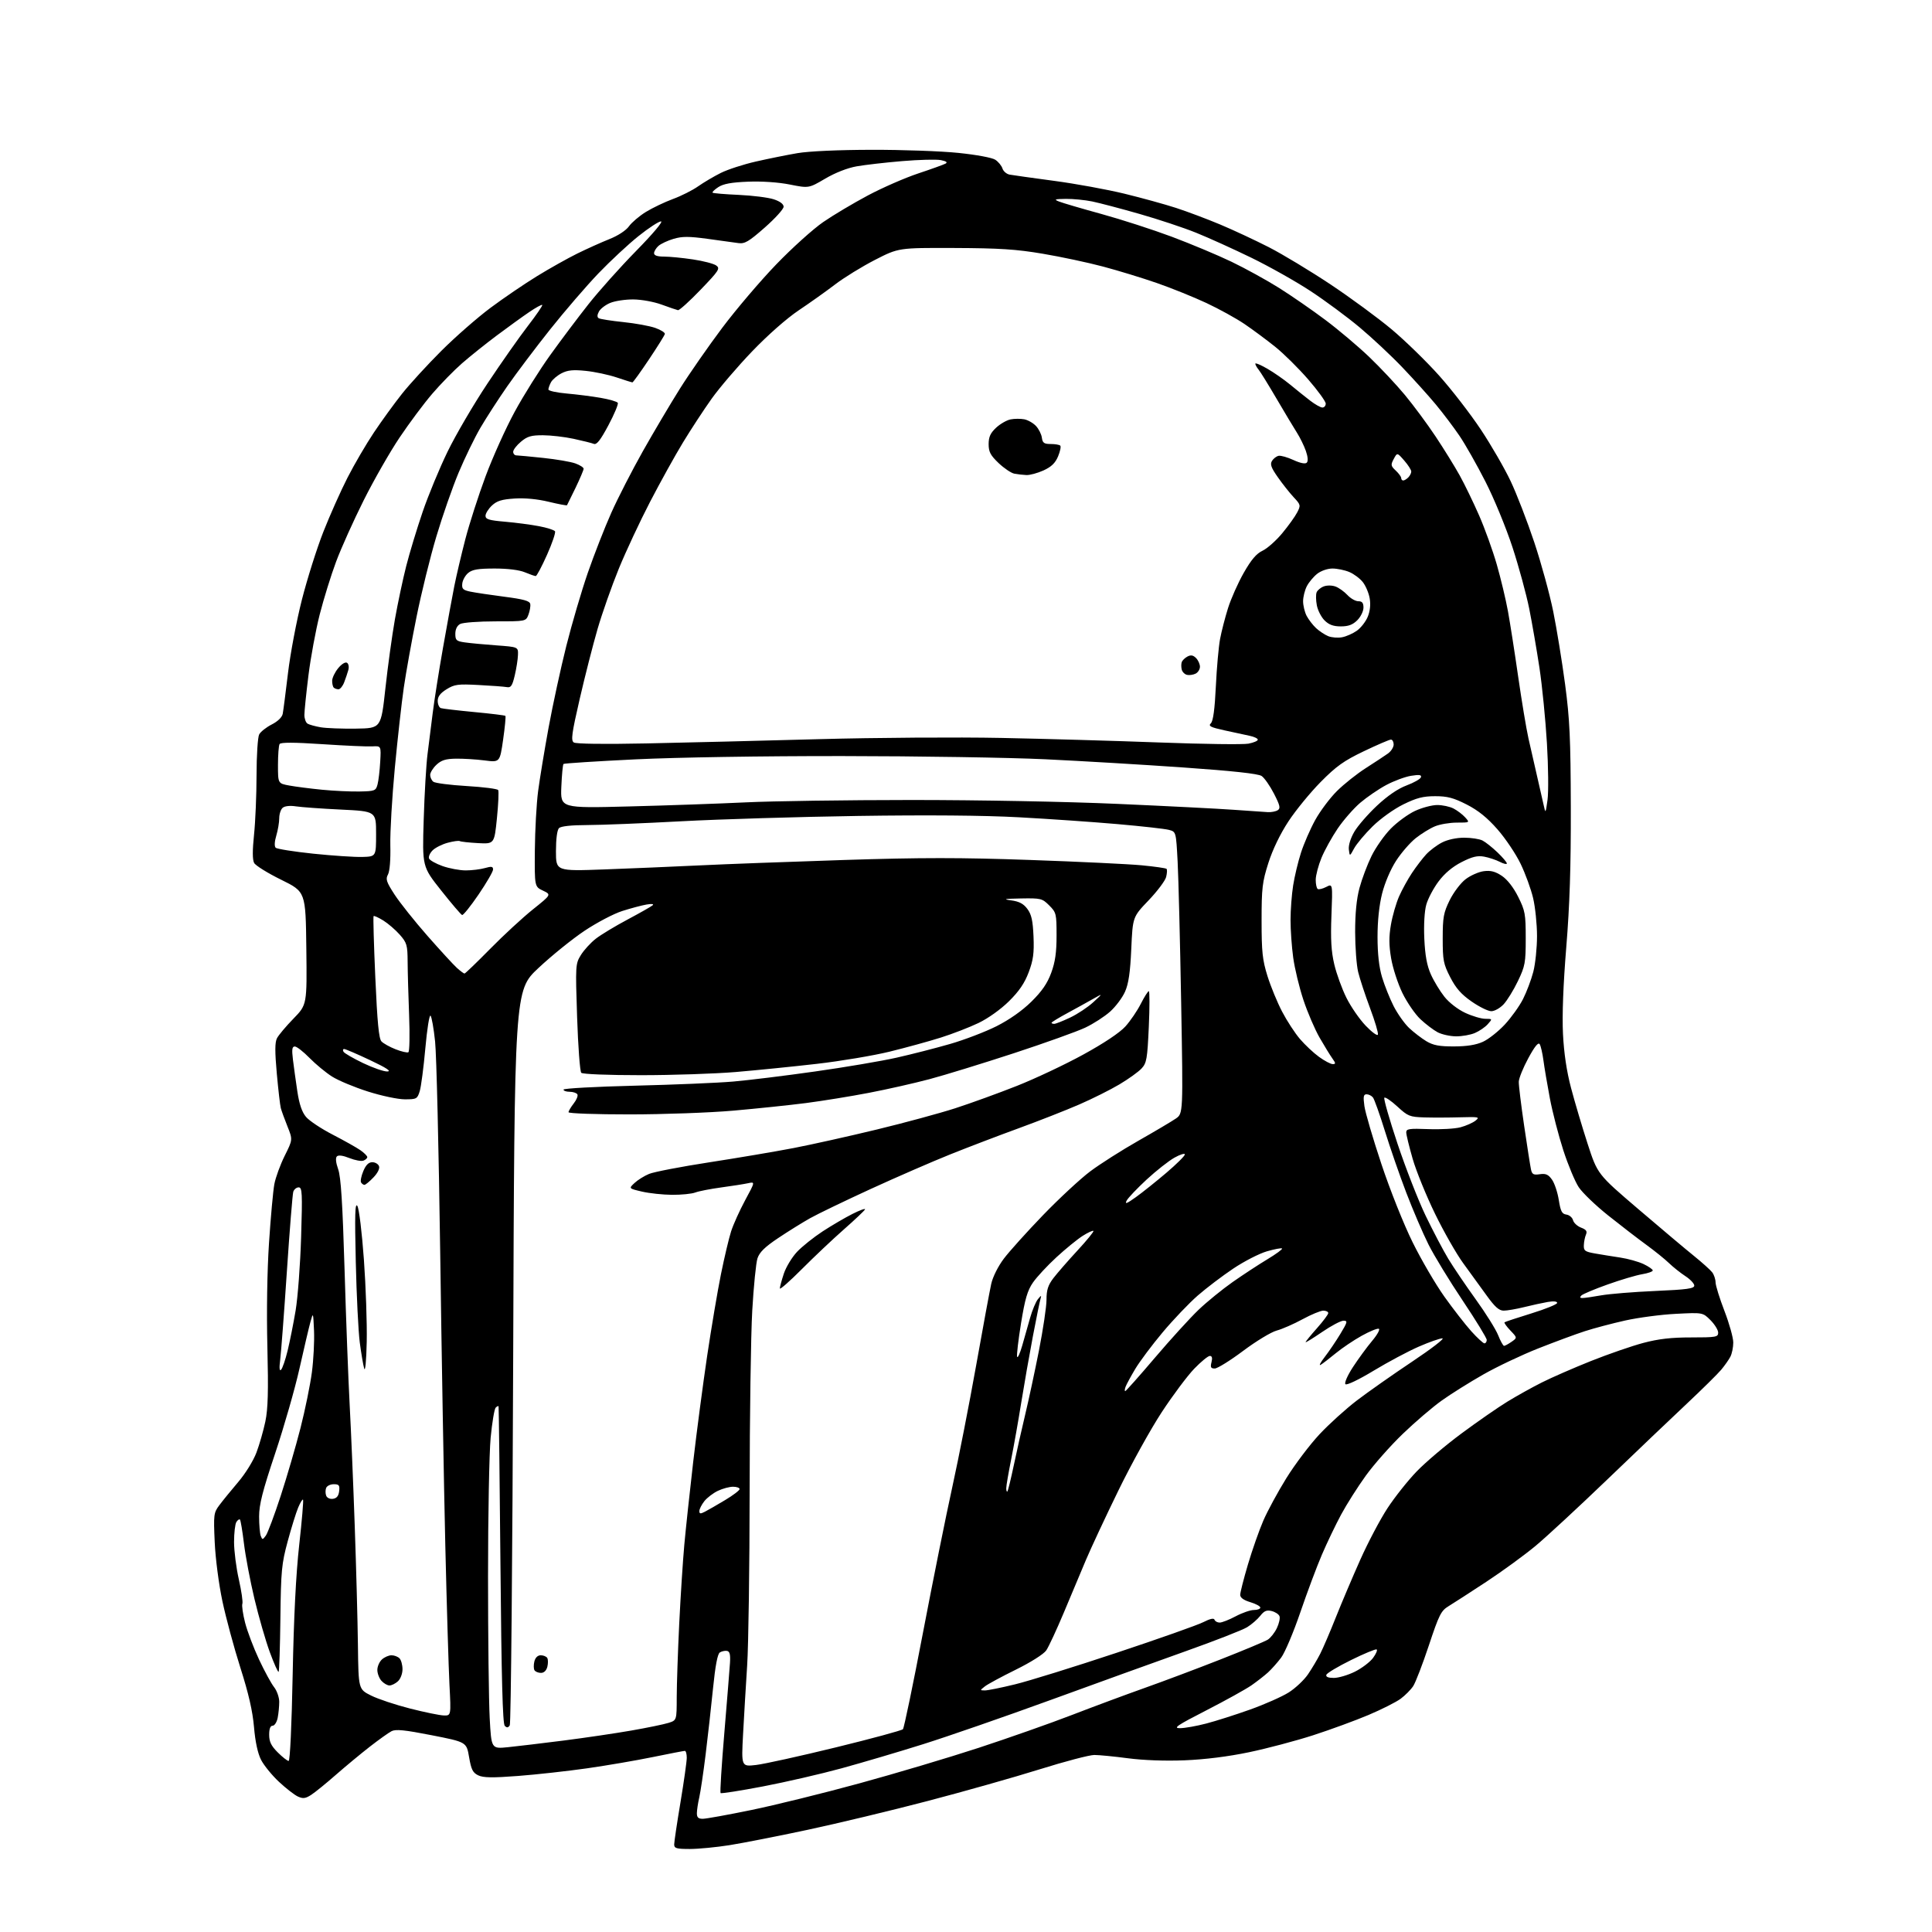 <?xml version="1.0" encoding="UTF-8" standalone="no"?>
<svg 
  version="1.1" 
  xmlns="http://www.w3.org/2000/svg" 
  xmlns:xlink="http://www.w3.org/1999/xlink" 
  xmlns:svg="http://www.w3.org/2000/svg"
  xmlns:rdf="http://www.w3.org/1999/02/22-rdf-syntax-ns#"
  xmlns:cc="http://creativecommons.org/ns#"
  xmlns:dc="http://purl.org/dc/elements/1.1/"
  viewBox="0 0 768 768"
  width="768"
  height="768"
>
<style>svg {background-color: white; }</style>"
<path stroke="none" fill="black" fill-rule="evenodd" d="M274.25,735.00C268.89,735.00 268.00,734.74 268.00,733.20C268.00,732.21 269.12,724.67 270.50,716.45C271.87,708.23 272.99,700.26 273.00,698.75C273.00,697.24 272.66,696.00 272.24,696.00C271.82,696.00 266.08,697.11 259.49,698.46C252.89,699.81 241.13,701.83 233.34,702.94C225.56,704.05 213.23,705.41 205.95,705.97C195.72,706.75 192.13,706.69 190.11,705.73C187.95,704.69 187.32,703.45 186.47,698.49C185.45,692.50 185.45,692.50 171.60,689.78C160.79,687.66 157.29,687.31 155.63,688.18C154.46,688.79 150.57,691.56 147.00,694.34C143.43,697.12 137.35,702.16 133.50,705.53C129.65,708.91 125.24,712.49 123.71,713.48C121.43,714.95 120.46,715.08 118.42,714.15C117.05,713.52 113.65,710.88 110.87,708.28C108.09,705.68 104.89,701.75 103.77,699.55C102.46,696.98 101.46,692.35 100.97,686.53C100.42,680.18 98.82,673.19 95.57,663.00C93.03,655.02 89.81,643.10 88.41,636.50C86.97,629.72 85.64,619.50 85.35,613.00C84.86,602.10 84.95,601.34 87.17,598.37C88.45,596.64 91.82,592.51 94.65,589.18C97.57,585.76 100.74,580.63 101.95,577.39C103.13,574.24 104.72,568.70 105.48,565.08C106.53,560.06 106.72,553.04 106.29,535.50C105.94,521.60 106.20,505.18 106.94,494.00C107.61,483.82 108.56,473.34 109.06,470.70C109.56,468.05 111.41,463.00 113.17,459.45C116.38,453.02 116.38,453.02 114.27,447.76C113.11,444.87 111.92,441.60 111.63,440.50C111.33,439.40 110.62,433.20 110.03,426.72C109.25,418.05 109.26,414.35 110.10,412.72C110.72,411.50 113.66,408.00 116.63,404.95C122.04,399.40 122.04,399.40 121.77,376.95C121.50,354.50 121.50,354.50 111.77,349.71C106.41,347.08 101.57,344.07 101.02,343.03C100.34,341.76 100.33,338.07 100.98,331.82C101.52,326.69 101.97,316.06 101.98,308.18C101.99,300.28 102.46,293.00 103.03,291.94C103.60,290.88 105.84,289.10 108.02,287.99C110.44,286.76 112.13,285.11 112.39,283.74C112.63,282.51 113.57,275.20 114.49,267.50C115.41,259.80 117.89,246.72 120.00,238.43C122.11,230.14 125.95,217.99 128.53,211.43C131.11,204.87 135.43,195.18 138.13,189.90C140.82,184.62 145.56,176.52 148.65,171.90C151.74,167.28 156.77,160.35 159.83,156.50C162.89,152.65 169.92,144.98 175.45,139.46C180.98,133.94 189.78,126.24 195.00,122.35C200.22,118.46 208.55,112.80 213.50,109.76C218.45,106.72 225.65,102.68 229.50,100.78C233.35,98.89 239.10,96.30 242.27,95.04C245.69,93.68 248.85,91.61 250.03,89.95C251.13,88.42 254.16,85.84 256.76,84.24C259.37,82.64 264.20,80.33 267.50,79.11C270.80,77.90 275.30,75.63 277.50,74.08C279.70,72.53 283.75,70.14 286.50,68.76C289.25,67.38 295.55,65.33 300.50,64.21C305.45,63.08 312.88,61.58 317.00,60.88C321.48,60.11 333.35,59.57 346.50,59.55C358.60,59.52 374.11,60.07 380.97,60.78C388.08,61.51 394.38,62.67 395.64,63.50C396.85,64.30 398.14,65.86 398.49,66.97C398.84,68.08 400.12,69.18 401.32,69.41C402.52,69.63 410.48,70.75 419.00,71.89C427.52,73.02 440.12,75.33 447.00,77.00C453.88,78.68 463.10,81.22 467.50,82.65C471.90,84.08 479.77,87.04 485.00,89.23C490.23,91.42 498.94,95.49 504.37,98.26C509.80,101.04 520.82,107.69 528.87,113.04C536.92,118.40 547.87,126.45 553.21,130.93C558.55,135.41 567.03,143.67 572.06,149.29C577.08,154.90 584.55,164.58 588.67,170.78C592.79,176.99 598.12,186.21 600.51,191.28C602.91,196.35 607.13,207.27 609.89,215.55C612.65,223.82 616.04,236.21 617.43,243.06C618.82,249.92 620.94,262.95 622.15,272.02C624.00,285.94 624.35,293.55 624.42,321.00C624.48,344.57 623.98,359.82 622.62,376.50C621.41,391.32 620.94,403.59 621.31,411.00C621.69,418.65 622.76,425.85 624.52,432.50C625.97,438.00 628.93,447.96 631.09,454.63C635.03,466.77 635.03,466.77 651.25,480.63C660.18,488.26 670.14,496.65 673.40,499.27C676.65,501.90 679.90,504.82 680.63,505.77C681.35,506.72 681.95,508.53 681.97,509.79C681.99,511.05 683.58,516.15 685.50,521.14C687.42,526.12 689.00,531.76 689.00,533.67C689.00,535.57 688.48,538.11 687.85,539.32C687.22,540.52 685.59,542.84 684.23,544.47C682.86,546.11 676.74,552.15 670.63,557.90C664.51,563.64 650.27,577.21 639.00,588.05C627.72,598.89 614.90,610.76 610.50,614.44C606.10,618.11 597.23,624.58 590.80,628.81C584.36,633.04 577.61,637.40 575.80,638.50C572.84,640.29 572.04,641.89 568.00,654.06C565.52,661.52 562.72,668.80 561.77,670.25C560.82,671.69 558.57,673.96 556.77,675.29C554.97,676.62 549.23,679.52 544.00,681.73C538.77,683.94 528.88,687.56 522.00,689.79C515.12,692.01 503.65,695.05 496.50,696.54C488.20,698.27 478.95,699.43 470.89,699.75C463.18,700.06 454.44,699.74 448.39,698.94C442.95,698.22 436.93,697.63 435.00,697.63C433.07,697.63 423.32,700.19 413.32,703.32C403.32,706.45 383.30,712.12 368.82,715.91C354.34,719.71 332.82,724.87 321.00,727.39C309.18,729.91 295.23,732.65 290.00,733.48C284.77,734.31 277.69,734.99 274.25,735.00zM279.36,723.00C280.66,723.00 289.32,721.43 298.61,719.52C307.91,717.61 327.21,712.85 341.51,708.94C355.80,705.04 377.18,698.67 389.00,694.80C400.82,690.92 417.45,685.07 425.95,681.79C434.44,678.51 447.49,673.66 454.95,671.01C462.40,668.37 476.02,663.25 485.20,659.64C494.39,656.03 502.82,652.50 503.95,651.80C505.08,651.09 506.71,649.02 507.58,647.19C508.45,645.36 508.92,643.23 508.62,642.46C508.33,641.69 506.93,640.77 505.53,640.42C503.53,639.92 502.53,640.33 500.97,642.32C499.87,643.71 497.51,645.76 495.73,646.85C493.96,647.95 483.05,652.21 471.50,656.32C459.95,660.43 435.65,669.20 417.50,675.82C399.35,682.43 376.62,690.31 367.00,693.33C357.38,696.36 342.77,700.67 334.54,702.93C326.32,705.18 312.24,708.42 303.25,710.14C294.27,711.85 286.70,713.04 286.44,712.77C286.18,712.51 286.84,701.77 287.93,688.90C289.01,676.03 290.02,663.48 290.18,661.01C290.39,657.67 290.08,656.45 288.98,656.26C288.17,656.12 286.89,656.40 286.14,656.88C285.23,657.47 284.34,662.17 283.44,671.13C282.70,678.48 281.38,690.35 280.49,697.50C279.61,704.65 278.47,712.30 277.97,714.50C277.46,716.70 277.04,719.51 277.02,720.75C277.01,722.45 277.57,723.00 279.36,723.00zM300.59,701.60C303.84,701.22 318.11,698.07 332.31,694.60C346.50,691.13 358.48,687.88 358.93,687.39C359.38,686.90 362.97,669.62 366.90,649.00C370.84,628.38 376.09,602.27 378.58,591.00C381.06,579.73 385.31,558.03 388.03,542.79C390.75,527.55 393.45,512.93 394.04,510.31C394.66,507.56 396.78,503.33 399.04,500.34C401.19,497.48 408.19,489.71 414.59,483.07C420.99,476.44 429.44,468.60 433.36,465.65C437.29,462.71 445.90,457.23 452.50,453.48C459.10,449.73 465.81,445.75 467.41,444.65C470.31,442.64 470.31,442.64 469.53,398.57C469.10,374.33 468.47,349.13 468.13,342.57C467.50,330.64 467.50,330.64 464.68,329.89C463.13,329.47 453.91,328.44 444.18,327.59C434.46,326.74 416.82,325.52 405.00,324.88C391.00,324.12 368.68,323.94 341.00,324.35C317.62,324.70 286.12,325.65 271.00,326.46C255.88,327.28 238.98,327.96 233.45,327.97C227.00,327.99 222.97,328.43 222.20,329.20C221.47,329.93 221.00,333.50 221.00,338.36C221.00,346.31 221.00,346.31 240.25,345.61C250.84,345.22 267.82,344.50 278.00,344.01C288.18,343.51 314.04,342.55 335.47,341.86C366.43,340.87 381.64,340.87 409.47,341.85C428.74,342.52 448.71,343.48 453.85,343.97C458.99,344.46 463.43,345.10 463.72,345.38C464.01,345.67 463.93,347.12 463.56,348.61C463.19,350.10 460.04,354.28 456.58,357.91C450.27,364.50 450.27,364.50 449.70,377.21C449.28,386.57 448.62,391.06 447.22,394.21C446.18,396.57 443.52,400.12 441.32,402.10C439.12,404.08 434.66,406.96 431.41,408.50C428.16,410.04 415.38,414.62 403.00,418.68C390.62,422.73 375.55,427.37 369.50,428.98C363.45,430.59 352.60,433.04 345.39,434.42C338.18,435.81 326.93,437.63 320.39,438.48C313.85,439.32 300.85,440.68 291.50,441.50C282.15,442.32 263.59,442.99 250.25,442.99C236.91,443.00 226.00,442.61 226.00,442.13C226.00,441.66 226.93,440.09 228.06,438.64C229.20,437.20 229.85,435.56 229.51,435.01C229.16,434.45 227.78,434.00 226.44,434.00C225.10,434.00 224.00,433.61 224.00,433.13C224.00,432.66 236.71,431.96 252.25,431.58C267.79,431.20 285.45,430.46 291.50,429.93C297.55,429.41 312.18,427.61 324.00,425.93C335.82,424.26 350.41,421.79 356.40,420.44C362.40,419.09 371.97,416.64 377.68,414.99C383.38,413.35 391.68,410.17 396.12,407.94C401.24,405.36 406.32,401.79 409.98,398.19C414.18,394.05 416.33,390.93 417.88,386.71C419.46,382.40 420.00,378.62 420.00,371.89C420.00,363.23 419.88,362.72 417.08,359.92C414.28,357.13 413.79,357.01 405.83,357.15C399.31,357.27 398.46,357.43 401.90,357.90C405.16,358.34 406.85,359.23 408.40,361.32C410.04,363.53 410.57,365.94 410.84,372.32C411.11,378.93 410.74,381.65 408.92,386.49C407.30,390.81 405.12,394.02 401.09,398.00C397.83,401.23 392.79,404.82 389.00,406.64C385.43,408.36 378.68,410.97 374.00,412.45C369.32,413.93 360.17,416.44 353.66,418.04C347.15,419.63 334.10,421.82 324.66,422.90C315.22,423.99 300.75,425.44 292.50,426.14C284.25,426.83 267.26,427.40 254.75,427.40C241.70,427.40 231.60,427.00 231.06,426.45C230.54,425.93 229.80,415.99 229.41,404.36C228.72,383.68 228.76,383.13 230.91,379.64C232.12,377.68 234.78,374.77 236.81,373.18C238.84,371.59 244.55,368.14 249.50,365.51C254.45,362.87 258.94,360.33 259.47,359.84C260.03,359.33 258.99,359.22 256.97,359.57C255.06,359.91 250.73,361.06 247.35,362.14C243.97,363.21 237.22,366.76 232.35,370.01C227.48,373.26 219.22,379.94 214.00,384.84C204.50,393.75 204.50,393.75 204.00,539.13C203.72,619.08 203.11,685.10 202.64,685.84C201.99,686.84 201.49,686.89 200.64,686.04C199.82,685.23 199.34,667.03 198.94,622.20C198.63,587.72 198.29,559.30 198.19,559.05C198.08,558.80 197.57,559.03 197.04,559.56C196.52,560.08 195.62,565.46 195.04,571.51C194.47,577.55 194.00,602.34 194.00,626.59C194.00,650.84 194.30,676.20 194.66,682.94C195.32,695.20 195.32,695.20 201.91,694.54C205.53,694.17 215.47,692.98 224.00,691.90C232.53,690.81 244.68,689.02 251.00,687.91C257.32,686.81 263.96,685.44 265.75,684.87C269.00,683.84 269.00,683.84 269.01,674.67C269.02,669.63 269.47,656.50 270.00,645.50C270.54,634.50 271.45,620.33 272.03,614.00C272.61,607.67 274.20,592.83 275.57,581.00C276.94,569.17 279.43,550.29 281.10,539.02C282.78,527.76 285.25,513.14 286.59,506.52C287.93,499.91 289.74,492.25 290.62,489.50C291.50,486.75 294.02,481.18 296.21,477.11C300.20,469.73 300.20,469.73 297.35,470.35C295.78,470.69 291.00,471.44 286.72,472.02C282.45,472.60 277.81,473.50 276.41,474.03C275.01,474.57 270.86,474.98 267.18,474.96C263.51,474.93 258.12,474.36 255.20,473.68C249.90,472.44 249.90,472.44 252.22,470.27C253.49,469.07 256.10,467.44 258.01,466.65C259.93,465.85 270.73,463.77 282.00,462.03C293.27,460.29 308.35,457.74 315.50,456.36C322.65,454.98 337.50,451.67 348.50,449.01C359.50,446.35 373.55,442.54 379.72,440.55C385.90,438.55 396.92,434.55 404.22,431.66C411.53,428.77 423.41,423.16 430.63,419.20C438.85,414.70 445.10,410.52 447.35,408.04C449.32,405.86 452.08,401.81 453.48,399.04C454.89,396.27 456.32,394.00 456.67,394.00C457.02,394.00 457.02,400.38 456.67,408.17C456.08,421.03 455.81,422.57 453.76,424.77C452.52,426.10 448.57,428.93 444.99,431.06C441.42,433.19 434.22,436.79 428.99,439.06C423.77,441.33 412.98,445.57 405.00,448.48C397.02,451.39 384.73,456.08 377.68,458.91C370.64,461.73 356.46,467.90 346.18,472.61C335.91,477.33 325.02,482.57 322.00,484.27C318.98,485.97 313.28,489.51 309.34,492.15C304.03,495.70 301.90,497.79 301.10,500.22C300.52,502.02 299.58,511.38 299.03,521.00C298.48,530.62 298.01,563.02 297.99,593.00C297.97,622.98 297.53,654.02 297.01,662.00C296.49,669.98 295.76,682.30 295.38,689.40C294.69,702.29 294.69,702.29 300.59,701.60zM114.74,700.00C115.29,700.00 115.95,685.93 116.34,665.75C116.79,642.67 117.64,625.81 118.95,614.03C120.02,604.43 120.70,596.37 120.46,596.13C120.22,595.89 119.35,597.32 118.52,599.31C117.69,601.30 115.81,607.33 114.36,612.71C111.95,621.62 111.68,624.38 111.46,643.31C111.32,654.76 111.01,664.33 110.76,664.58C110.50,664.83 108.93,661.31 107.26,656.77C105.59,652.22 102.83,642.65 101.13,635.50C99.43,628.35 97.56,618.46 96.97,613.53C96.37,608.59 95.66,604.33 95.39,604.06C95.12,603.78 94.47,604.22 93.96,605.03C93.45,605.84 93.04,609.42 93.04,613.00C93.05,616.58 93.90,623.27 94.95,627.88C95.99,632.48 96.62,636.84 96.34,637.55C96.07,638.26 96.56,641.64 97.43,645.05C98.31,648.47 100.80,655.04 102.96,659.65C105.12,664.27 107.82,669.22 108.95,670.66C110.08,672.09 111.00,674.73 111.00,676.51C111.00,678.29 110.72,681.16 110.38,682.88C110.03,684.59 109.13,686.00 108.38,686.00C107.46,686.00 107.00,687.21 107.00,689.60C107.00,692.36 107.79,693.99 110.40,696.60C112.27,698.47 114.22,700.00 114.74,700.00zM469.09,686.98C470.96,686.97 475.65,686.14 479.50,685.13C483.35,684.13 491.23,681.61 497.00,679.55C502.77,677.49 509.66,674.43 512.29,672.77C514.93,671.10 518.35,667.88 519.91,665.62C521.46,663.35 523.67,659.64 524.83,657.36C525.98,655.09 528.78,648.56 531.04,642.86C533.31,637.16 537.67,626.88 540.74,620.00C543.81,613.12 548.68,603.90 551.57,599.50C554.45,595.10 559.67,588.53 563.16,584.91C566.65,581.29 574.67,574.48 581.00,569.80C587.33,565.11 595.53,559.42 599.23,557.16C602.94,554.89 609.10,551.46 612.93,549.54C616.75,547.61 625.53,543.78 632.44,541.02C639.35,538.27 648.71,535.03 653.25,533.83C659.30,532.23 664.37,531.64 672.25,531.65C682.15,531.65 683.00,531.50 683.00,529.75C683.00,528.70 681.62,526.47 679.94,524.78C676.88,521.72 676.88,521.72 666.19,522.27C660.31,522.56 651.23,523.77 646.00,524.93C640.77,526.10 633.58,528.01 630.00,529.17C626.42,530.32 618.10,533.41 611.50,536.01C604.90,538.62 595.07,543.28 589.65,546.37C584.23,549.45 576.80,554.10 573.15,556.71C569.49,559.31 562.51,565.28 557.64,569.97C552.76,574.66 546.14,582.15 542.93,586.60C539.71,591.06 535.28,598.04 533.10,602.10C530.91,606.17 527.48,613.33 525.48,618.00C523.47,622.67 519.61,632.99 516.90,640.92C514.19,648.86 510.76,656.96 509.29,658.92C507.81,660.89 505.45,663.54 504.05,664.82C502.65,666.09 499.70,668.39 497.50,669.93C495.30,671.46 487.24,675.93 479.59,679.86C467.81,685.90 466.20,687.00 469.09,686.98zM176.40,681.92C179.31,682.00 179.31,682.00 178.67,669.75C178.33,663.01 177.58,638.15 177.02,614.50C176.46,590.85 175.54,538.20 174.98,497.50C174.41,456.80 173.51,419.24 172.96,414.04C172.42,408.83 171.60,404.20 171.14,403.74C170.68,403.28 169.76,409.12 169.08,416.70C168.40,424.29 167.40,431.96 166.85,433.75C165.89,436.84 165.60,437.00 160.93,437.00C158.21,437.00 151.67,435.62 146.26,433.90C140.89,432.20 134.47,429.52 132.00,427.95C129.53,426.39 125.49,423.05 123.04,420.55C120.59,418.05 117.96,416.00 117.20,416.00C116.11,416.00 115.95,417.13 116.45,421.25C116.81,424.14 117.59,429.81 118.20,433.86C118.97,438.95 120.03,442.07 121.65,443.99C122.93,445.52 127.70,448.69 132.24,451.03C136.78,453.38 141.74,456.16 143.25,457.22C144.76,458.27 146.00,459.51 146.00,459.96C146.00,460.41 145.31,461.05 144.47,461.37C143.63,461.70 141.12,461.23 138.90,460.35C136.34,459.32 134.52,459.08 133.92,459.68C133.31,460.29 133.50,462.16 134.43,464.80C135.52,467.89 136.17,478.11 136.97,504.73C137.55,524.40 138.47,548.60 139.00,558.50C139.53,568.40 140.44,590.00 141.01,606.50C141.59,623.00 142.16,644.38 142.28,654.00C142.50,671.50 142.50,671.50 147.50,674.00C150.25,675.38 157.22,677.70 163.00,679.17C168.78,680.64 174.81,681.88 176.40,681.92zM391.50,671.97C392.60,671.98 398.00,670.90 403.50,669.55C409.00,668.21 427.17,662.57 443.87,657.01C460.58,651.46 476.09,645.98 478.33,644.83C481.04,643.45 482.54,643.13 482.79,643.87C483.00,644.49 483.92,645.00 484.84,645.00C485.76,645.00 488.63,643.88 491.21,642.50C493.80,641.12 497.05,640.00 498.45,640.00C499.85,640.00 501.00,639.57 501.00,639.04C501.00,638.51 499.20,637.54 497.00,636.88C494.36,636.09 493.00,635.10 493.00,633.97C493.00,633.03 494.39,627.59 496.08,621.88C497.77,616.17 500.52,608.35 502.18,604.50C503.84,600.65 507.97,593.04 511.35,587.59C514.73,582.14 520.63,574.33 524.45,570.23C528.27,566.14 535.02,560.03 539.45,556.65C543.88,553.28 553.74,546.35 561.37,541.26C569.00,536.17 574.40,532.01 573.37,532.01C572.34,532.02 568.11,533.51 563.96,535.32C559.81,537.13 551.76,541.42 546.06,544.86C540.15,548.44 535.34,550.74 534.84,550.24C534.34,549.74 535.62,546.82 537.82,543.43C539.95,540.17 543.37,535.49 545.44,533.03C547.51,530.57 548.70,528.40 548.09,528.20C547.47,527.99 544.39,529.26 541.24,531.02C538.08,532.78 533.48,535.88 531.00,537.92C528.52,539.96 525.83,542.03 525.00,542.53C524.17,543.02 524.88,541.64 526.57,539.46C528.26,537.28 531.06,533.14 532.81,530.25C535.68,525.50 535.80,525.00 534.05,525.00C532.99,525.00 529.17,527.02 525.56,529.49C521.95,531.96 519.00,533.78 519.00,533.53C519.00,533.27 521.02,530.79 523.50,528.00C525.98,525.21 528.00,522.50 528.00,521.97C528.00,521.43 527.12,521.00 526.03,521.00C524.95,521.00 521.24,522.54 517.78,524.42C514.33,526.30 509.70,528.33 507.50,528.92C505.30,529.51 499.30,533.15 494.16,537.00C489.02,540.85 483.95,544.00 482.89,544.00C481.33,544.00 481.08,543.52 481.59,541.50C482.02,539.80 481.80,539.00 480.92,539.00C480.21,539.00 477.42,541.30 474.71,544.10C472.01,546.91 466.20,554.67 461.82,561.35C457.43,568.03 449.67,582.05 444.58,592.50C439.48,602.95 433.70,615.33 431.72,620.00C429.75,624.67 425.78,634.12 422.90,641.00C420.01,647.88 416.86,654.65 415.90,656.06C414.88,657.54 409.80,660.76 403.82,663.71C398.14,666.51 392.60,669.50 391.50,670.37C389.50,671.94 389.50,671.94 391.50,671.97zM154.83,670.00C153.99,670.00 152.57,669.18 151.65,668.17C150.74,667.17 150.00,665.21 150.00,663.83C150.00,662.44 150.82,660.57 151.83,659.65C152.83,658.74 154.54,658.00 155.63,658.00C156.71,658.00 158.14,658.54 158.80,659.20C159.46,659.86 160.00,661.82 160.00,663.55C160.00,665.32 159.20,667.41 158.17,668.35C157.17,669.26 155.66,670.00 154.83,670.00zM530.22,667.00C532.08,667.00 535.86,665.88 538.61,664.51C541.36,663.14 544.60,660.68 545.80,659.06C547.00,657.44 547.65,655.91 547.24,655.68C546.83,655.44 542.26,657.33 537.08,659.89C531.90,662.44 527.47,665.08 527.25,665.76C526.97,666.58 527.97,667.00 530.22,667.00zM215.04,665.00C213.98,665.00 212.82,664.52 212.46,663.94C212.11,663.36 212.09,661.79 212.42,660.44C212.81,658.91 213.76,658.00 214.96,658.00C216.02,658.00 217.18,658.48 217.54,659.06C217.89,659.64 217.91,661.21 217.58,662.56C217.19,664.09 216.24,665.00 215.04,665.00zM105.67,610.43C106.42,609.41 109.07,602.32 111.57,594.67C114.07,587.02 117.62,574.85 119.46,567.63C121.30,560.41 123.33,550.45 123.98,545.50C124.63,540.55 125.01,533.12 124.83,529.00C124.50,521.57 124.49,521.54 123.40,525.50C122.79,527.70 120.84,536.02 119.05,544.00C117.27,551.98 112.93,567.12 109.41,577.65C104.36,592.73 103.00,598.09 103.00,602.82C103.00,606.13 103.30,609.61 103.66,610.56C104.28,612.16 104.41,612.15 105.67,610.43zM280.25,600.91C281.49,600.27 285.09,598.20 288.25,596.30C291.41,594.41 294.00,592.44 294.00,591.93C294.00,591.42 292.83,591.00 291.40,591.00C289.97,591.00 287.26,591.73 285.37,592.63C283.49,593.52 281.06,595.38 279.97,596.76C278.89,598.14 278.00,599.90 278.00,600.67C278.00,601.80 278.44,601.85 280.25,600.91zM132.38,595.80C133.85,595.59 134.60,594.66 134.82,592.75C135.09,590.41 134.77,590.00 132.67,590.00C131.32,590.00 129.95,590.67 129.64,591.50C129.32,592.33 129.33,593.70 129.66,594.55C130.00,595.44 131.16,595.98 132.38,595.80zM400.45,592.88C400.70,592.64 401.84,587.95 403.00,582.47C404.15,576.99 406.19,567.92 407.53,562.33C408.87,556.74 411.33,545.30 412.99,536.91C414.64,528.52 416.00,519.41 416.00,516.67C416.00,512.79 416.60,510.90 418.73,508.09C420.24,506.12 424.53,501.19 428.28,497.13C432.03,493.08 434.90,489.56 434.65,489.31C434.39,489.06 432.46,489.96 430.34,491.30C428.23,492.65 423.55,496.46 419.95,499.78C416.35,503.09 412.16,507.60 410.63,509.81C408.43,512.98 407.45,516.32 405.88,526.00C404.79,532.71 404.09,538.71 404.32,539.35C404.55,539.98 405.45,538.02 406.32,535.00C407.19,531.98 408.61,526.98 409.47,523.91C410.34,520.83 411.75,517.45 412.61,516.41C413.86,514.88 414.06,514.83 413.65,516.17C413.36,517.08 411.99,523.83 410.59,531.17C409.20,538.50 407.12,550.35 405.97,557.50C404.83,564.65 403.02,574.85 401.95,580.16C400.88,585.47 400.00,590.61 400.00,591.57C400.00,592.54 400.20,593.13 400.45,592.88zM447.29,553.00C447.57,553.00 452.87,547.04 459.07,539.75C465.27,532.46 473.08,523.89 476.42,520.69C479.76,517.50 485.88,512.52 490.00,509.63C494.12,506.74 500.34,502.67 503.81,500.58C507.28,498.49 509.90,496.57 509.63,496.30C509.37,496.03 506.66,496.54 503.61,497.42C500.57,498.31 494.55,501.39 490.25,504.28C485.94,507.16 479.58,511.99 476.11,515.01C472.65,518.03 466.37,524.61 462.16,529.64C457.94,534.67 453.06,541.20 451.30,544.14C449.54,547.09 447.80,550.29 447.44,551.25C447.08,552.21 447.01,553.00 447.29,553.00zM145.78,533.37C145.62,540.94 145.19,545.44 144.77,544.00C144.37,542.62 143.58,537.95 143.01,533.62C142.45,529.29 141.73,514.89 141.43,501.62C140.99,482.74 141.13,477.91 142.06,479.39C142.73,480.44 143.88,489.91 144.66,500.76C145.43,511.47 145.93,526.14 145.78,533.37zM111.73,544.50C112.28,543.95 113.45,540.54 114.33,536.92C115.21,533.30 116.65,526.10 117.52,520.92C118.38,515.74 119.37,502.61 119.70,491.75C120.24,474.15 120.13,472.00 118.72,472.00C117.85,472.00 116.89,472.79 116.58,473.75C116.28,474.71 115.13,489.01 114.03,505.53C112.93,522.04 111.73,537.79 111.38,540.53C110.96,543.82 111.08,545.16 111.73,544.50zM597.89,535.00C598.25,535.00 599.59,534.27 600.86,533.39C603.16,531.78 603.16,531.78 600.40,528.90C598.89,527.32 597.84,525.85 598.07,525.64C598.31,525.43 603.11,523.84 608.75,522.10C614.39,520.36 619.00,518.48 619.00,517.93C619.00,517.30 617.55,517.16 615.25,517.55C613.19,517.91 608.96,518.83 605.86,519.60C602.75,520.37 599.10,521.00 597.75,521.00C595.88,521.00 594.23,519.53 590.89,514.88C588.48,511.52 584.31,505.78 581.64,502.13C578.97,498.48 573.93,489.65 570.45,482.50C566.96,475.35 562.96,465.51 561.55,460.64C560.15,455.76 559.00,451.04 559.00,450.14C559.00,448.72 560.17,448.55 567.80,448.84C572.64,449.03 578.39,448.70 580.58,448.11C582.77,447.52 585.45,446.34 586.53,445.48C588.35,444.03 587.91,443.93 580.50,444.14C576.10,444.27 569.68,444.29 566.23,444.19C560.37,444.01 559.66,443.72 555.46,439.85C552.98,437.57 550.66,436.00 550.30,436.36C549.94,436.72 552.30,444.96 555.54,454.67C558.78,464.37 563.82,477.26 566.73,483.30C569.65,489.35 573.69,497.04 575.72,500.40C577.75,503.75 582.66,511.00 586.62,516.50C590.59,522.00 594.60,528.41 595.53,530.75C596.46,533.09 597.52,535.00 597.89,535.00zM590.09,534.00C590.59,534.00 591.00,533.39 591.00,532.64C591.00,531.90 586.71,524.88 581.47,517.05C576.22,509.23 570.10,499.18 567.86,494.73C565.63,490.28 561.64,480.98 559.00,474.07C556.36,467.16 552.53,456.10 550.49,449.50C548.44,442.90 546.32,436.94 545.76,436.25C545.21,435.56 544.07,435.00 543.24,435.00C542.01,435.00 541.85,435.89 542.37,439.68C542.72,442.25 545.77,452.64 549.14,462.76C552.60,473.14 558.00,486.68 561.54,493.83C564.98,500.80 570.66,510.51 574.15,515.42C577.64,520.32 582.45,526.51 584.84,529.17C587.23,531.82 589.59,534.00 590.09,534.00zM629.05,515.99C629.85,515.99 633.20,515.51 636.50,514.92C639.80,514.34 649.48,513.55 658.00,513.18C670.61,512.63 673.50,512.23 673.50,511.04C673.50,510.24 671.92,508.56 670.00,507.31C668.08,506.06 665.15,503.74 663.50,502.15C661.85,500.55 657.80,497.29 654.50,494.88C651.20,492.48 644.40,487.25 639.38,483.25C634.36,479.26 629.05,474.16 627.57,471.93C626.09,469.69 623.33,463.09 621.44,457.25C619.55,451.41 617.14,442.11 616.09,436.57C615.05,431.03 613.89,424.23 613.53,421.45C613.16,418.68 612.50,415.81 612.06,415.09C611.50,414.19 610.09,415.92 607.53,420.64C605.48,424.41 603.78,428.62 603.74,430.00C603.69,431.38 604.66,439.25 605.87,447.50C607.08,455.75 608.31,463.56 608.59,464.86C609.01,466.83 609.58,467.14 612.10,466.77C614.47,466.42 615.49,466.87 616.94,468.92C617.95,470.34 619.16,473.98 619.64,477.00C620.36,481.53 620.89,482.55 622.65,482.81C623.83,482.97 625.02,483.98 625.30,485.04C625.58,486.11 627.02,487.44 628.50,488.00C630.55,488.78 631.02,489.45 630.45,490.76C630.03,491.72 629.65,493.62 629.60,494.99C629.51,497.18 630.04,497.57 634.00,498.27C636.48,498.71 641.01,499.44 644.08,499.90C647.14,500.36 651.31,501.53 653.33,502.48C655.35,503.44 657.00,504.59 657.00,505.03C657.00,505.47 655.09,506.14 652.75,506.53C650.41,506.92 644.26,508.74 639.08,510.59C633.90,512.43 629.19,514.41 628.63,514.97C627.92,515.68 628.06,516.00 629.05,515.99zM318.75,504.49C313.94,509.32 310.00,512.78 310.00,512.17C310.00,511.57 310.72,508.92 311.59,506.28C312.47,503.65 314.83,499.76 316.84,497.62C318.85,495.49 323.43,491.84 327.00,489.50C330.57,487.17 335.91,484.04 338.86,482.56C341.80,481.07 344.05,480.26 343.86,480.75C343.66,481.24 339.90,484.80 335.50,488.67C331.10,492.54 323.56,499.66 318.75,504.49zM451.52,475.89C454.12,474.03 459.57,469.67 463.63,466.22C467.68,462.77 471.00,459.48 471.00,458.91C471.00,458.34 469.14,458.91 466.86,460.19C464.59,461.46 459.62,465.37 455.83,468.87C452.04,472.38 448.45,476.15 447.86,477.26C447.03,478.81 447.89,478.49 451.52,475.89zM144.87,471.00C144.46,471.00 143.85,470.57 143.53,470.04C143.20,469.52 143.60,467.49 144.42,465.54C145.44,463.09 146.54,462.00 147.98,462.00C149.13,462.00 150.33,462.70 150.66,463.56C151.02,464.50 150.15,466.28 148.44,468.06C146.89,469.68 145.29,471.00 144.87,471.00zM153.97,425.93C155.73,425.88 153.64,424.51 147.12,421.43C141.96,418.99 137.32,417.00 136.81,417.00C136.30,417.00 136.19,417.49 136.56,418.10C136.93,418.70 140.43,420.72 144.34,422.60C148.25,424.47 152.58,425.97 153.97,425.93zM529.77,423.00C531.03,423.00 531.01,422.67 529.64,420.75C528.75,419.51 526.47,415.80 524.57,412.50C522.67,409.20 519.77,402.45 518.13,397.50C516.48,392.55 514.66,384.98 514.07,380.68C513.48,376.38 513.00,369.63 513.01,365.68C513.01,361.73 513.48,355.57 514.04,352.00C514.60,348.43 516.00,342.57 517.15,339.00C518.29,335.43 520.84,329.57 522.80,326.00C524.77,322.43 528.65,317.24 531.44,314.47C534.22,311.70 539.42,307.57 543.00,305.29C546.58,303.00 550.51,300.41 551.75,299.52C552.99,298.63 554.00,297.03 554.00,295.95C554.00,294.88 553.51,294.00 552.91,294.00C552.31,294.00 547.48,296.08 542.16,298.62C534.16,302.45 531.21,304.56 524.97,310.87C520.83,315.07 515.07,322.10 512.18,326.50C508.90,331.49 505.90,337.70 504.21,343.00C501.78,350.63 501.50,352.99 501.50,366.00C501.50,378.40 501.84,381.58 503.84,388.00C505.13,392.12 507.75,398.50 509.67,402.16C511.58,405.82 514.78,410.72 516.77,413.04C518.76,415.36 522.16,418.55 524.34,420.13C526.52,421.71 528.96,423.00 529.77,423.00zM162.34,418.28C162.80,418.00 162.93,411.41 162.63,403.64C162.33,395.86 162.06,386.25 162.04,382.28C162.00,375.69 161.74,374.77 158.93,371.57C157.24,369.65 154.29,367.11 152.38,365.92C150.46,364.74 148.72,363.94 148.51,364.16C148.30,364.37 148.60,375.33 149.19,388.52C149.98,406.38 150.60,412.88 151.63,413.97C152.39,414.78 154.92,416.19 157.26,417.11C159.59,418.03 161.88,418.55 162.34,418.28zM578.00,415.97C583.11,415.96 586.77,415.37 589.50,414.12C591.70,413.12 595.60,410.04 598.17,407.28C600.73,404.52 604.00,399.96 605.42,397.15C606.85,394.34 608.69,389.46 609.51,386.31C610.33,383.16 610.99,376.74 610.99,372.04C610.98,367.34 610.28,360.58 609.44,357.02C608.60,353.45 606.37,347.32 604.48,343.40C602.59,339.47 598.45,333.30 595.27,329.68C591.19,325.03 587.60,322.14 583.02,319.80C577.81,317.15 575.36,316.50 570.50,316.50C565.70,316.50 563.10,317.17 557.82,319.77C554.08,321.61 548.76,325.42 545.62,328.51C542.56,331.52 539.27,335.45 538.29,337.24C536.53,340.50 536.53,340.50 536.19,337.71C535.99,336.02 536.86,333.21 538.37,330.62C539.76,328.26 543.81,323.60 547.38,320.26C551.58,316.33 555.73,313.49 559.14,312.22C562.04,311.14 564.61,309.68 564.84,308.98C565.16,308.01 564.23,307.87 560.94,308.39C558.57,308.77 554.12,310.42 551.06,312.05C548.00,313.69 543.35,316.87 540.71,319.12C538.08,321.37 534.05,325.98 531.75,329.36C529.46,332.74 526.56,337.98 525.31,341.00C524.07,344.02 523.04,347.94 523.02,349.69C523.01,351.45 523.37,353.11 523.82,353.39C524.27,353.67 525.79,353.30 527.20,352.57C529.76,351.24 529.76,351.24 529.27,363.87C528.90,373.40 529.18,378.18 530.40,383.36C531.29,387.13 533.46,393.11 535.23,396.65C536.99,400.19 540.44,405.19 542.90,407.75C545.35,410.32 547.53,411.90 547.74,411.27C547.96,410.63 546.54,405.88 544.60,400.70C542.66,395.51 540.54,389.07 539.89,386.39C539.24,383.70 538.70,376.55 538.69,370.50C538.68,363.15 539.25,357.34 540.41,353.00C541.37,349.43 543.52,343.71 545.19,340.30C546.86,336.89 550.31,331.98 552.86,329.39C555.41,326.80 559.75,323.63 562.50,322.35C565.25,321.07 569.21,320.02 571.30,320.01C573.39,320.00 576.32,320.63 577.80,321.40C579.29,322.17 581.36,323.74 582.41,324.90C584.31,327.00 584.31,327.00 579.12,327.00C576.27,327.00 572.34,327.67 570.38,328.49C568.42,329.30 564.99,331.42 562.76,333.19C560.52,334.97 557.01,339.01 554.96,342.19C552.77,345.57 550.47,350.97 549.40,355.23C548.24,359.87 547.58,366.11 547.59,372.50C547.60,379.18 548.19,384.48 549.39,388.45C550.37,391.72 552.44,396.89 553.99,399.95C555.55,403.00 558.32,406.92 560.16,408.65C562.00,410.38 565.08,412.74 567.00,413.90C569.73,415.53 572.14,415.99 578.00,415.97zM578.78,411.96C576.43,411.94 573.15,411.21 571.50,410.35C569.85,409.48 566.76,407.13 564.63,405.14C562.51,403.14 559.28,398.44 557.46,394.70C555.65,390.96 553.63,384.75 552.99,380.91C552.11,375.70 552.09,372.31 552.92,367.56C553.52,364.06 554.98,359.02 556.15,356.35C557.33,353.68 559.64,349.48 561.29,347.00C562.94,344.52 565.47,341.22 566.90,339.66C568.33,338.10 571.17,335.96 573.21,334.91C575.43,333.76 578.96,333.00 582.03,333.00C584.83,333.00 588.11,333.50 589.32,334.12C590.52,334.73 593.19,336.85 595.25,338.82C597.31,340.79 599.00,342.78 599.00,343.23C599.00,343.68 597.75,343.40 596.22,342.61C594.68,341.82 591.87,340.88 589.97,340.53C587.29,340.04 585.24,340.54 581.00,342.70C577.37,344.55 574.26,347.17 571.84,350.40C569.82,353.10 567.63,357.24 566.97,359.62C566.24,362.21 565.93,367.64 566.19,373.22C566.50,379.86 567.24,383.87 568.79,387.33C569.98,389.99 572.40,393.98 574.17,396.21C576.02,398.56 579.52,401.26 582.44,402.62C585.22,403.92 588.81,404.98 590.40,404.99C593.30,405.00 593.30,405.01 591.40,407.14C590.36,408.31 588.05,409.89 586.28,410.64C584.51,411.39 581.14,411.98 578.78,411.96zM419.06,407.00C419.65,407.00 422.49,405.88 425.38,404.51C428.27,403.15 432.40,400.41 434.57,398.42C438.50,394.82 438.50,394.82 434.50,397.09C432.30,398.34 427.69,400.89 424.25,402.75C420.81,404.61 418.00,406.33 418.00,406.57C418.00,406.81 418.48,407.00 419.06,407.00zM592.80,401.97C591.53,401.96 588.02,400.23 585.00,398.13C580.89,395.28 578.74,392.85 576.50,388.48C573.78,383.19 573.50,381.74 573.50,373.07C573.50,364.63 573.83,362.83 576.27,357.85C577.81,354.73 580.64,350.99 582.60,349.50C584.55,348.01 587.80,346.57 589.82,346.31C592.57,345.95 594.38,346.42 597.00,348.16C599.19,349.63 601.62,352.74 603.50,356.50C606.26,362.02 606.50,363.33 606.50,373.00C606.50,382.69 606.26,384.00 603.39,390.00C601.68,393.57 599.11,397.74 597.69,399.25C596.26,400.76 594.06,401.99 592.80,401.97zM184.65,387.00C184.94,387.00 189.53,382.58 194.84,377.19C200.15,371.79 207.80,364.73 211.84,361.50C219.18,355.63 219.18,355.63 215.84,354.04C212.50,352.46 212.50,352.46 212.61,337.98C212.68,330.02 213.26,319.45 213.91,314.50C214.56,309.55 216.44,298.16 218.08,289.19C219.73,280.22 222.89,265.64 225.11,256.80C227.33,247.97 231.19,234.83 233.69,227.62C236.20,220.40 240.38,209.71 242.99,203.86C245.60,198.00 251.26,186.98 255.55,179.36C259.85,171.74 266.46,160.58 270.24,154.56C274.02,148.54 281.62,137.62 287.12,130.29C292.62,122.97 302.26,111.64 308.55,105.12C314.83,98.60 323.24,91.02 327.24,88.27C331.23,85.52 339.23,80.76 345.00,77.69C350.77,74.62 359.77,70.69 365.00,68.95C370.23,67.21 375.11,65.45 375.86,65.04C376.78,64.54 376.18,64.09 374.02,63.65C372.26,63.30 365.35,63.48 358.66,64.04C351.97,64.60 343.82,65.54 340.54,66.12C336.89,66.76 332.03,68.66 328.04,71.01C321.50,74.85 321.50,74.85 314.00,73.36C309.45,72.45 302.91,72.01 297.40,72.22C290.80,72.48 287.54,73.07 285.56,74.37C284.06,75.35 283.02,76.35 283.26,76.59C283.49,76.83 288.17,77.23 293.66,77.47C299.14,77.72 305.40,78.51 307.56,79.22C310.07,80.04 311.50,81.12 311.50,82.18C311.50,83.11 308.12,86.83 304.00,90.46C297.63,96.06 296.05,96.99 293.50,96.63C291.85,96.40 286.34,95.64 281.26,94.94C273.82,93.93 271.18,93.93 267.76,94.94C265.42,95.63 262.71,96.90 261.75,97.75C260.79,98.61 260.00,99.92 260.00,100.65C260.00,101.56 261.31,102.00 263.96,102.00C266.14,102.00 271.30,102.50 275.43,103.12C279.56,103.73 283.74,104.82 284.72,105.54C286.35,106.73 285.82,107.55 278.50,115.17C274.10,119.75 270.05,123.41 269.50,123.30C268.95,123.18 266.02,122.19 263.00,121.08C259.93,119.95 254.95,119.05 251.72,119.03C248.54,119.01 244.41,119.64 242.55,120.42C240.69,121.19 238.67,122.74 238.08,123.85C237.36,125.20 237.33,126.09 238.00,126.50C238.55,126.84 242.94,127.53 247.75,128.03C252.57,128.52 258.30,129.57 260.50,130.36C262.70,131.14 264.41,132.22 264.29,132.76C264.18,133.30 261.34,137.85 257.98,142.87C254.62,147.89 251.66,152.00 251.40,152.00C251.15,152.00 248.32,151.12 245.13,150.04C241.94,148.97 236.41,147.79 232.85,147.43C227.82,146.91 225.65,147.13 223.21,148.39C221.48,149.29 219.60,150.89 219.03,151.94C218.46,153.00 218.00,154.30 218.00,154.83C218.00,155.36 221.26,156.08 225.25,156.43C229.24,156.78 235.32,157.55 238.76,158.15C242.21,158.74 245.27,159.63 245.58,160.13C245.88,160.62 244.21,164.63 241.86,169.04C238.67,175.01 237.19,176.90 236.04,176.44C235.19,176.10 231.57,175.20 228.00,174.43C224.43,173.66 218.95,173.03 215.83,173.02C211.17,173.00 209.60,173.46 207.08,175.59C205.38,177.01 204.00,178.81 204.00,179.59C204.00,180.37 204.56,181.01 205.25,181.02C205.94,181.03 210.76,181.48 215.97,182.03C221.18,182.58 226.91,183.56 228.72,184.22C230.52,184.87 232.00,185.82 232.00,186.33C232.00,186.84 230.56,190.23 228.81,193.88C227.05,197.52 225.51,200.65 225.39,200.84C225.26,201.02 222.00,200.40 218.14,199.47C213.72,198.39 208.70,197.91 204.59,198.17C199.45,198.50 197.53,199.10 195.53,200.97C194.14,202.28 193.00,204.11 193.00,205.04C193.00,206.42 194.41,206.85 200.75,207.39C205.01,207.76 211.10,208.56 214.27,209.17C217.45,209.77 220.31,210.69 220.62,211.20C220.94,211.71 219.51,215.93 217.44,220.57C215.37,225.20 213.36,229.00 212.96,229.00C212.57,229.00 210.63,228.32 208.65,227.50C206.43,226.57 201.87,226.00 196.64,226.00C190.09,226.00 187.76,226.39 186.12,227.75C184.96,228.71 183.90,230.62 183.76,231.98C183.54,234.09 184.03,234.57 187.00,235.19C188.93,235.59 195.00,236.50 200.49,237.21C208.12,238.19 210.55,238.87 210.78,240.08C210.95,240.95 210.62,242.86 210.07,244.33C209.05,247.00 209.05,247.00 196.96,247.00C190.31,247.00 184.00,247.47 182.93,248.04C181.71,248.69 181.00,250.13 181.00,251.95C181.00,254.51 181.41,254.88 184.75,255.36C186.81,255.66 192.44,256.19 197.25,256.54C206.00,257.18 206.00,257.18 205.90,260.34C205.85,262.08 205.27,265.75 204.62,268.50C203.64,272.64 203.10,273.44 201.47,273.14C200.39,272.94 195.35,272.56 190.27,272.30C182.04,271.86 180.67,272.04 177.52,273.99C175.04,275.52 174.00,276.89 174.00,278.61C174.00,279.96 174.56,281.25 175.25,281.49C175.94,281.72 181.90,282.42 188.50,283.05C195.10,283.67 200.68,284.35 200.90,284.57C201.12,284.79 200.71,289.04 200.00,294.01C198.70,303.07 198.70,303.07 192.60,302.28C189.25,301.85 184.13,301.54 181.24,301.58C177.18,301.64 175.42,302.19 173.49,304.01C172.12,305.29 171.00,307.12 171.00,308.05C171.00,308.99 171.56,310.20 172.25,310.75C172.94,311.30 178.90,312.07 185.49,312.46C192.09,312.85 197.74,313.57 198.03,314.06C198.33,314.54 198.11,319.56 197.54,325.22C196.50,335.50 196.50,335.50 190.00,335.15C186.43,334.95 183.17,334.60 182.77,334.35C182.37,334.11 180.21,334.40 177.97,335.01C175.73,335.61 173.03,336.97 171.97,338.03C170.91,339.09 170.27,340.54 170.54,341.25C170.82,341.96 173.23,343.32 175.90,344.27C178.58,345.22 182.74,346.00 185.14,346.00C187.55,346.00 190.97,345.58 192.76,345.07C195.39,344.32 196.00,344.42 196.00,345.64C196.00,346.46 193.41,350.93 190.25,355.57C187.09,360.21 184.14,363.88 183.69,363.73C183.25,363.58 179.50,359.20 175.37,353.98C167.85,344.50 167.85,344.50 168.43,325.78C168.74,315.48 169.43,303.78 169.95,299.78C170.47,295.78 171.39,288.45 172.00,283.50C172.61,278.55 174.45,266.85 176.10,257.50C177.75,248.15 179.77,237.12 180.59,233.00C181.41,228.88 183.39,220.47 184.98,214.33C186.58,208.18 190.20,196.93 193.03,189.33C195.86,181.72 201.06,170.18 204.60,163.68C208.13,157.17 214.48,147.05 218.70,141.18C222.92,135.30 229.75,126.22 233.87,121.00C237.98,115.78 246.53,106.21 252.87,99.75C259.56,92.93 263.71,88.00 262.76,88.00C261.87,88.00 257.84,90.63 253.82,93.85C249.79,97.06 242.63,103.73 237.89,108.66C233.16,113.60 224.51,123.63 218.68,130.96C212.85,138.29 205.16,148.49 201.59,153.63C198.03,158.76 193.24,166.17 190.95,170.09C188.66,174.01 184.78,182.00 182.32,187.86C179.87,193.71 175.88,205.14 173.46,213.26C171.03,221.38 167.48,235.78 165.57,245.26C163.65,254.74 161.39,267.33 160.53,273.24C159.67,279.14 158.06,293.54 156.95,305.24C155.85,316.93 155.04,330.77 155.16,336.00C155.30,341.78 154.93,346.34 154.22,347.64C153.22,349.47 153.59,350.59 156.87,355.64C158.97,358.86 164.84,366.23 169.91,372.00C174.99,377.77 180.25,383.51 181.62,384.75C182.99,385.99 184.35,387.00 184.65,387.00zM144.00,340.65C149.50,340.50 149.50,340.50 149.50,331.50C149.50,322.50 149.50,322.50 135.50,321.82C127.80,321.45 119.76,320.87 117.64,320.54C115.32,320.18 113.22,320.40 112.39,321.09C111.62,321.73 111.00,323.60 111.00,325.26C111.00,326.91 110.47,330.02 109.83,332.17C109.12,334.53 109.03,336.42 109.58,336.98C110.09,337.48 116.80,338.54 124.50,339.35C132.20,340.15 140.97,340.73 144.00,340.65zM504.00,322.84C505.38,322.91 507.14,322.57 507.92,322.07C509.09,321.33 508.84,320.20 506.42,315.48C504.81,312.35 502.60,309.19 501.50,308.46C500.16,307.56 490.00,306.45 470.50,305.09C454.55,303.97 429.80,302.50 415.50,301.82C401.20,301.14 364.98,300.57 335.00,300.55C302.85,300.52 269.02,301.06 252.50,301.86C237.10,302.61 224.28,303.43 224.00,303.69C223.72,303.95 223.34,308.02 223.14,312.72C222.78,321.28 222.78,321.28 250.14,320.57C265.19,320.19 286.05,319.45 296.50,318.95C306.95,318.44 336.57,318.02 362.33,318.01C389.20,318.01 424.16,318.66 444.33,319.56C463.67,320.41 484.45,321.47 490.50,321.91C496.55,322.35 502.62,322.77 504.00,322.84zM615.16,318.00C615.59,314.98 615.49,304.85 614.93,295.50C614.38,286.15 613.04,272.65 611.96,265.50C610.88,258.35 609.05,247.78 607.90,242.00C606.74,236.22 603.74,225.20 601.22,217.50C598.70,209.80 593.87,198.07 590.48,191.44C587.10,184.80 582.45,176.60 580.15,173.22C577.86,169.84 573.63,164.25 570.76,160.79C567.89,157.33 561.93,150.72 557.52,146.10C553.11,141.47 545.45,134.30 540.50,130.16C535.55,126.01 526.77,119.52 521.00,115.73C515.23,111.93 504.65,105.98 497.50,102.49C490.35,99.01 480.45,94.52 475.50,92.53C470.56,90.53 460.43,87.17 453.00,85.05C445.58,82.92 437.12,80.70 434.20,80.09C431.29,79.49 426.56,79.03 423.70,79.06C419.24,79.12 418.85,79.27 420.97,80.11C422.33,80.66 429.90,82.88 437.79,85.05C445.69,87.22 458.30,91.30 465.82,94.11C473.34,96.93 484.00,101.39 489.50,104.03C495.00,106.67 503.55,111.38 508.50,114.49C513.45,117.61 521.73,123.33 526.89,127.21C532.06,131.08 539.88,137.68 544.26,141.87C548.65,146.07 555.04,152.87 558.46,157.00C561.88,161.12 567.38,168.55 570.67,173.50C573.97,178.45 578.28,185.43 580.26,189.00C582.24,192.57 585.71,199.74 587.98,204.92C590.25,210.10 593.41,218.88 595.00,224.42C596.59,229.96 598.59,238.32 599.44,243.00C600.29,247.68 602.12,259.38 603.50,269.00C604.89,278.62 606.72,289.65 607.58,293.50C608.44,297.35 609.98,304.10 611.00,308.50C612.02,312.90 613.20,318.07 613.62,320.00C614.38,323.47 614.39,323.46 615.16,318.00zM142.93,314.63C149.01,314.51 149.40,314.36 150.08,311.82C150.47,310.35 150.95,306.30 151.14,302.82C151.50,296.50 151.50,296.50 148.00,296.70C146.07,296.82 137.14,296.42 128.14,295.82C116.86,295.07 111.58,295.06 111.14,295.77C110.79,296.34 110.50,300.10 110.50,304.12C110.50,311.44 110.50,311.44 115.00,312.26C117.47,312.72 123.33,313.47 128.00,313.93C132.68,314.39 139.39,314.70 142.93,314.63zM257.00,295.52C272.12,295.21 302.95,294.45 325.50,293.83C348.05,293.21 380.68,292.99 398.00,293.34C415.32,293.68 443.68,294.50 461.00,295.15C478.32,295.80 494.19,296.01 496.25,295.62C498.31,295.23 500.00,294.52 500.00,294.03C500.00,293.55 498.54,292.86 496.75,292.49C494.96,292.12 490.47,291.15 486.76,290.33C481.14,289.09 480.24,288.62 481.35,287.51C482.25,286.60 482.89,281.88 483.32,272.82C483.67,265.48 484.43,257.00 485.00,253.99C485.57,250.97 486.99,245.46 488.16,241.74C489.33,238.02 492.13,231.72 494.39,227.74C497.38,222.49 499.43,220.07 501.88,218.92C503.74,218.04 507.26,214.92 509.70,211.98C512.14,209.04 514.82,205.32 515.65,203.70C517.11,200.89 517.05,200.64 514.24,197.64C512.63,195.91 509.80,192.34 507.95,189.69C505.28,185.89 504.80,184.54 505.65,183.19C506.23,182.26 507.42,181.36 508.29,181.19C509.16,181.02 511.81,181.78 514.18,182.87C516.86,184.11 518.86,184.51 519.45,183.93C520.05,183.34 519.92,181.62 519.10,179.25C518.38,177.19 516.78,173.93 515.55,172.00C514.32,170.07 510.68,164.00 507.46,158.50C504.24,153.00 501.02,147.79 500.30,146.92C499.59,146.05 499.00,145.00 499.00,144.58C499.00,144.15 501.14,145.04 503.75,146.55C506.36,148.05 510.46,150.91 512.86,152.89C515.26,154.88 518.83,157.74 520.79,159.25C522.75,160.76 524.95,162.00 525.68,162.00C526.41,162.00 527.00,161.30 527.00,160.44C527.00,159.58 523.87,155.26 520.05,150.85C516.22,146.43 510.31,140.58 506.92,137.86C503.52,135.13 498.03,131.06 494.72,128.81C491.42,126.57 484.58,122.80 479.54,120.44C474.50,118.09 465.67,114.52 459.94,112.53C454.20,110.53 444.55,107.58 438.50,105.97C432.45,104.36 421.65,102.06 414.50,100.86C404.00,99.08 397.25,98.65 379.36,98.58C357.21,98.50 357.21,98.50 347.82,103.31C342.66,105.96 335.52,110.35 331.97,113.07C328.41,115.79 321.90,120.42 317.50,123.36C312.76,126.54 305.23,133.17 299.00,139.66C293.23,145.67 285.96,154.18 282.85,158.55C279.74,162.92 274.62,170.74 271.47,175.93C268.32,181.11 262.46,191.69 258.44,199.43C254.42,207.17 248.83,219.12 246.01,226.00C243.20,232.88 239.39,243.68 237.55,250.00C235.71,256.32 232.51,268.85 230.44,277.84C227.27,291.61 226.90,294.33 228.09,295.14C228.95,295.72 240.14,295.87 257.00,295.52zM141.48,289.64C151.47,289.50 151.47,289.50 153.20,273.65C154.15,264.93 155.86,252.56 156.99,246.15C158.13,239.74 160.15,230.22 161.48,225.00C162.81,219.77 165.75,210.09 168.00,203.50C170.25,196.90 174.73,186.08 177.96,179.45C181.19,172.82 188.30,160.67 193.77,152.45C199.24,144.23 206.47,133.93 209.84,129.57C213.21,125.20 215.78,121.45 215.55,121.22C215.33,120.99 212.97,122.28 210.32,124.09C207.67,125.89 201.90,130.06 197.50,133.35C193.10,136.64 186.88,141.62 183.68,144.41C180.47,147.21 175.15,152.65 171.85,156.50C168.54,160.35 162.69,168.19 158.84,173.93C154.99,179.66 148.56,190.91 144.55,198.93C140.54,206.94 135.61,217.89 133.61,223.26C131.60,228.63 128.67,238.08 127.09,244.26C125.52,250.44 123.50,261.35 122.61,268.50C121.72,275.65 121.00,282.71 121.00,284.19C121.00,285.67 121.56,287.23 122.25,287.66C122.94,288.08 125.30,288.73 127.50,289.11C129.70,289.48 135.99,289.72 141.48,289.64zM134.55,274.00C133.88,274.00 133.03,273.70 132.67,273.33C132.30,272.97 132.02,271.73 132.04,270.58C132.06,269.44 133.13,267.21 134.43,265.62C135.78,263.97 137.27,263.05 137.93,263.46C138.57,263.85 138.81,265.13 138.47,266.33C138.14,267.53 137.39,269.74 136.81,271.25C136.23,272.76 135.21,274.00 134.55,274.00zM475.25,267.79C474.29,268.26 472.76,268.48 471.85,268.27C470.95,268.06 470.01,267.13 469.77,266.20C469.52,265.26 469.52,263.93 469.75,263.24C469.98,262.54 471.00,261.53 472.02,260.99C473.37,260.27 474.28,260.42 475.43,261.57C476.29,262.44 477.00,263.99 477.00,265.04C477.00,266.08 476.21,267.32 475.25,267.79zM533.50,253.32C535.15,253.01 537.79,251.84 539.36,250.73C540.94,249.61 542.88,247.14 543.68,245.22C544.61,242.99 544.90,240.37 544.48,237.90C544.13,235.79 542.90,232.87 541.75,231.41C540.60,229.95 538.18,228.14 536.36,227.38C534.55,226.62 531.54,226.00 529.67,226.00C527.74,226.00 525.12,226.90 523.61,228.09C522.15,229.24 520.29,231.46 519.48,233.04C518.67,234.61 518.00,237.30 518.00,239.00C518.00,240.70 518.63,243.31 519.40,244.80C520.18,246.28 521.87,248.49 523.16,249.69C524.45,250.89 526.63,252.33 528.00,252.89C529.38,253.44 531.85,253.64 533.50,253.32zM533.00,249.00C530.02,249.00 528.26,248.35 526.52,246.61C525.21,245.30 523.83,242.60 523.46,240.62C523.08,238.64 523.04,236.33 523.37,235.48C523.69,234.64 524.98,233.57 526.23,233.10C527.51,232.62 529.55,232.65 530.92,233.17C532.26,233.67 534.37,235.19 535.63,236.54C536.88,237.89 538.83,239.00 539.95,239.00C541.48,239.00 542.00,239.65 542.00,241.55C542.00,242.95 540.90,245.20 539.55,246.55C537.74,248.35 536.01,249.00 533.00,249.00zM557.80,191.00C558.24,191.00 559.14,190.46 559.80,189.80C560.46,189.14 561.00,188.08 561.00,187.44C561.00,186.80 559.74,184.83 558.20,183.07C555.41,179.87 555.41,179.87 554.03,182.45C552.78,184.78 552.86,185.22 554.82,187.05C556.02,188.17 557.00,189.51 557.00,190.04C557.00,190.57 557.36,191.00 557.80,191.00zM408.00,188.84C406.62,188.78 404.47,188.53 403.21,188.29C401.96,188.05 399.14,186.15 396.96,184.08C393.72,180.99 393.00,179.63 393.00,176.56C393.00,173.68 393.70,172.15 395.96,170.03C397.59,168.51 400.18,167.02 401.71,166.72C403.25,166.41 405.70,166.40 407.17,166.68C408.64,166.97 410.74,168.17 411.83,169.35C412.93,170.53 413.98,172.62 414.16,174.00C414.44,176.07 415.05,176.50 417.66,176.50C419.40,176.50 421.12,176.79 421.47,177.14C421.83,177.49 421.43,179.42 420.60,181.42C419.48,184.09 417.93,185.58 414.79,187.01C412.43,188.08 409.38,188.90 408.00,188.84z" />

</svg>